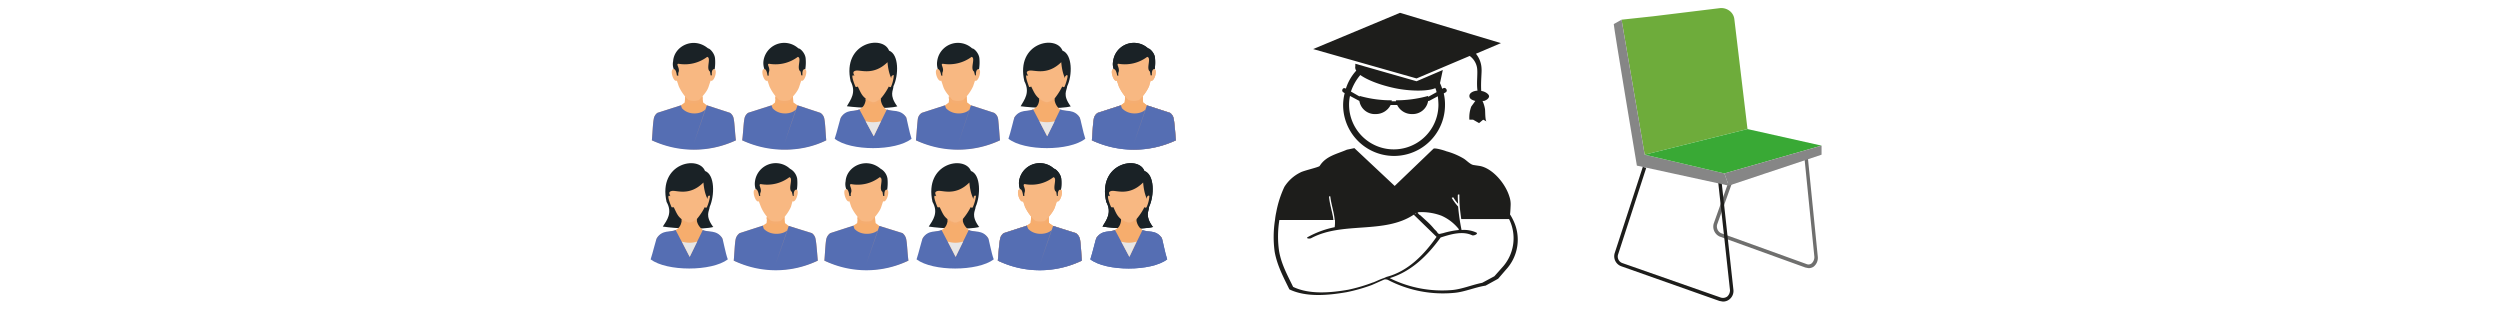 <?xml version="1.0" encoding="UTF-8"?> <svg xmlns="http://www.w3.org/2000/svg" id="Ebene_1" data-name="Ebene 1" viewBox="0 0 800 100"><defs><style>.cls-1{fill:#6f6f6e;}.cls-2{fill:#1d1d1b;}.cls-3{fill:#6eac3b;}.cls-4{fill:#868686;}.cls-5{fill:#39a935;}.cls-6{fill:#f6ad6d;}.cls-10,.cls-11,.cls-6,.cls-7,.cls-8,.cls-9{fill-rule:evenodd;}.cls-7{fill:#f5ad71;}.cls-8{fill:#556eb3;}.cls-9{fill:#f8b882;}.cls-10{fill:#1a2226;}.cls-11{fill:#e7e6e6;}</style></defs><path class="cls-1" d="M578.7,85.8l-1-.2-27.4-9.9a3.5,3.5,0,0,1-1.9-4.2L553.2,58l1.1.4-4.8,13.4a2.4,2.4,0,0,0,1.2,2.8l27.4,9.9a1.6,1.6,0,0,0,1.6-.2,2.7,2.7,0,0,0,.9-2.1l-3.2-31.9h1.1l3.2,31.9a3.6,3.6,0,0,1-1.3,3.1A2.7,2.7,0,0,1,578.7,85.8Z"></path><path class="cls-2" d="M551.3,96.5l-1.1-.2L518.8,85.2a3.4,3.4,0,0,1-2.1-4.2l9-27.6,1.1.3-9,27.7a2.2,2.2,0,0,0,1.4,2.8l31.4,11a2.3,2.3,0,0,0,2.1-.3,2.7,2.7,0,0,0,.9-2l-3.8-34.8h1.1l3.8,34.7a3.4,3.4,0,0,1-1.3,3A3.2,3.2,0,0,1,551.3,96.5Z"></path><path class="cls-3" d="M526.3,49.5l32.9-8.2L555,6.2a3.9,3.9,0,0,0-1.5-2.7h0a4.4,4.4,0,0,0-3.1-.9L529.1,5.2,518.9,6.3Z"></path><path class="cls-4" d="M516.4,7.7c0,1.1,7.4,45.3,7.4,45.3l29.4,6.4-1.4-3.9-25.5-6L518.9,6.3Z"></path><polygon class="cls-5" points="551.8 55.5 582.9 46.6 559.2 41.3 526.3 49.5 551.8 55.5"></polygon><polygon class="cls-4" points="551.8 55.5 553.2 59.4 582.9 49.5 582.9 46.6 551.8 55.5"></polygon><path class="cls-2" d="M484.2,70.4h0a16.2,16.2,0,0,0-1-1.8c.1-.3.2-2.8.2-2.8a7.5,7.5,0,0,0-.4-2.9c-1.3-4.3-5.5-9.1-9.5-9.8l-2-.3c-1.1-.2-2.3-1.6-3.2-2.1a22.1,22.1,0,0,0-5.5-2.3c-.4-.2-3.7-1.2-4.1-.8L446.3,59.5,433.4,47.4l-2.4.5c-3.2,1.4-6.7,2-8.7,5.2-.2.4-5.2,1.5-6.2,2.1a12.6,12.6,0,0,0-5.1,4.6,33.3,33.3,0,0,0-2.6,8.1,21.7,21.7,0,0,0-.4,2.5h0a34.9,34.9,0,0,0-.1,10.2c.8,4.4,2.8,8.1,4.7,12,5.4,2.6,12.5,1.9,18.3.9a53.9,53.9,0,0,0,8.1-2.3l3.6-1.6.5-.2h.6a.1.1,0,0,0,.1.1h.2a38.1,38.1,0,0,0,21.5,4.2c3.2-.3,6.6-1.8,9.9-2.3l4-2.2,2.5-2.9A14.1,14.1,0,0,0,484.2,70.4Zm-17.4,3.2h0a27.7,27.7,0,0,0-5,1h0l-.9.2c-.2.1-.4.2-.3,0h-.3l-.3-.3c-.2-.5-.9-1-1.2-1.4a21.3,21.3,0,0,0-2.1-2.2l-2.3-2.1h-.1l-.7-.7.3-.2a18.3,18.3,0,0,1,7.3,1.1,14.6,14.6,0,0,1,5.6,4.3Zm-13.9-5.2h0a.2.2,0,0,1,.3,0l-.6.2Zm-13.6,22a53.6,53.6,0,0,1-7.8,2.3c-5.7,1-12.5,1.6-17.7-.9-1.8-3.7-3.8-7.3-4.5-11.5a32.9,32.9,0,0,1,.1-9.9h17.3c-.1-.4-.1-.9-.2-1.3-.4-2-1-4-1.2-6-.1-.3.4-.4.4-.2.3,2.6,1.2,5,1.4,7.5h.1v.3a13.4,13.4,0,0,1-.1,2,30,30,0,0,0-8.5,3.1c-1,.5.5.7,1,.4,10.1-5.4,23.3-1.2,32.8-7.5l7.3,7.1c-4,5.7-9.1,11-16,12.8l-.9.4C441.5,89.4,439.8,90.3,439.3,90.4Zm41.3-4.7-2.4,2.7-3.9,2.1c-3.1.6-6.4,2-9.5,2.3A37.7,37.7,0,0,1,444.7,89c6.9-2.1,12.1-7.2,16.3-13,3.1-1,7-2.2,10.1-.7.6.2,2.1-.5,1.3-.9a9.6,9.6,0,0,0-4.7-.8,64.6,64.6,0,0,1-1.1-7.5h0a17.1,17.1,0,0,1-2-2.7c-.2-.1.4-.3.5-.2a9.5,9.5,0,0,0,1.5,2,26.2,26.2,0,0,1-.1-2.8c0-.2.5-.2.5-.1s0,2.4.1,3.5h0c.1,1.4.3,2.9.5,4.3h15.3A13.8,13.8,0,0,1,480.6,85.7Z"></path><path class="cls-2" d="M470.3,17.9a5.9,5.9,0,0,1,2.3,3.5c.4,1.8-.2,5,.2,7.6-1.5.1-2.6.8-2.6,1.7s.8,1.3,1.9,1.6l-1.3,1.8a10,10,0,0,0-.6,4.2h1.2l1.9,1.1,1.3-1.1a6,6,0,0,1,1.1.6c-.5-.4-.4-3.4-.5-4a9.9,9.9,0,0,0-.8-2.6h.5c.9-.3,1.6-.9,1.6-1.5s-1.1-1.5-2.5-1.7c-.2-2.7.2-6.1.1-7a8,8,0,0,0-1.8-4.9l8-3.4L448,4.1,420.2,15.7l33.1,9.4Z"></path><path class="cls-2" d="M462.8,28.5a.7.7,0,0,0-.9-.3l-.4.2a13.4,13.4,0,0,0-.7-1.8l.9-4.2L453.3,26l-19.6-5.6v.8a1.8,1.8,0,0,0,.3,1.4,15.5,15.5,0,0,0-3.3,5.7h-.2a.6.6,0,0,0-.9.3.7.7,0,0,0,.2.9l.5.3a15.8,15.8,0,0,0-.5,3.8,16.3,16.3,0,0,0,32.6,0,15,15,0,0,0-.4-3.7l.7-.4A.7.7,0,0,0,462.8,28.5ZM435.3,24c2.2,1.6,6.3,3.2,11,4.2s10.6,1.1,13,0a5,5,0,0,1,.4,1.3L457,31v-.3a38.3,38.3,0,0,1-10.3,1.4v.3h-1.4c0-.1.1-.2.1-.3a37.1,37.1,0,0,1-10.3-1.4v.2l-2.8-1.6A16.2,16.2,0,0,1,435.3,24Zm25,9.5a14.3,14.3,0,0,1-28.6,0,12.7,12.7,0,0,1,.3-2.8l3,1.6h0a5,5,0,0,0,5.2,4.2,5.3,5.3,0,0,0,4.8-2.9h2.1a5.2,5.2,0,0,0,4.8,2.9,5,5,0,0,0,5.1-4.2h.3l2.8-1.5A24.5,24.5,0,0,1,460.3,33.5Z"></path><path class="cls-6" d="M248.5,28.5h5l.4,4.3,1.3.9,7.3,2.4a2.8,2.8,0,0,1,1.3,2c.3,1.5.4,4.8.6,6.8-8.8,4-17.8,3.7-26.9,0,.3-2,.4-5.3.7-6.8a2.9,2.9,0,0,1,1.2-2l7.5-2.4,1.1-.9Z"></path><path class="cls-7" d="M253.7,30.9v.6l-1.1,1.3c-.4.5-3,.5-3.4,0a6.9,6.9,0,0,1-1.1-1.3v-.7l1.1,1.2a5,5,0,0,0,3.4,0Z"></path><path class="cls-8" d="M254.7,35c-1.2,1.5-5.3,2.1-7.5-.4l-.3-.9-7.5,2.4a2.9,2.9,0,0,0-1.2,2c-.3,1.5-.4,4.8-.7,6.8,9.1,4.3,19.6,3.7,26.9,0-.2-2-.3-5.3-.6-6.8a2.8,2.8,0,0,0-1.3-2l-7.3-2.4L251,46Z"></path><path class="cls-9" d="M244.7,22.1c-1.6-.3-.3,4.4.9,3.7l.6,1.8a14,14,0,0,0,3.1,4.4,5,5,0,0,0,3.4,0c1.2-1.3,2.6-2.7,3.1-4.4l.6-1.8c1.1.7,2.5-4,.9-3.7.1-3.7-2.5-7.3-6.3-7.3S244.6,18.4,244.7,22.1Z"></path><path class="cls-10" d="M255.5,15.5c.5-.1,2.1,1.4,2.3,3.1a13.9,13.9,0,0,1-.1,3.5c-1.2-.1-.9,2-.9,2h-.4l-.2-1.2c-1.5-.9.5-4.4-.9-4.7a11.9,11.9,0,0,1-9.2,2.2c-.9.1.4,1.2,0,2.5a3.2,3.2,0,0,0-.1,1.3h-.4s-.2-2.1-1-2.1a5.7,5.7,0,0,1-.3-2.5A6.7,6.7,0,0,1,255.5,15.5Z"></path><path class="cls-10" d="M271,34c1.2-2.1,3.1-4.4,1.2-8-2.8-12.4,10.3-15,12.3-9.8,3.2,1.2,3.1,7.9,1.4,11.4,0,1.4-1.5,2.7,1.2,6.4h.2C283.8,35,274.7,34.5,271,34Z"></path><path class="cls-6" d="M277.1,31.4c-.2,2.2-1,3-2.1,3.6s-4.7.6-5.9,2.6c-.3.4-.4,4.8-1.1,6.8,5.1,3.4,17.7,3.4,22.9,0-.7-2-.7-6.4-.9-6.8-1.3-2.1-5.7-2.1-6.3-2.5s-1.8-1.5-1.9-3.7c0,0-1.6,1.2-2.6,1A6.6,6.6,0,0,1,277.1,31.4Z"></path><path class="cls-7" d="M277,32c.6.3,1.6,1.4,2.5,1.4s2.2-1.3,2.3-1.4v-.4h0c-.1,0-1.6,1.3-2.6,1.1a4.6,4.6,0,0,1-2.1-1.1H277Z"></path><path class="cls-9" d="M274.5,27.7c1,2.1,1.3,2.9,2.6,3.9a6,6,0,0,0,2.1,1.1c1,.2,2.6-1.1,2.6-1.1s1.6-1.8,2.6-3.9c.2.1.5.3.7.1a10.6,10.6,0,0,0,.9-3.6c-.1-.4-.3-.1-.6.1s-.2,1-.2.8-.9-1.6-1.2-5.2c-4.5,4.4-8.7,2.4-10.1,2.7s-.6,1.2-.5,1.7c-1.6-1.2.3,3.4.4,3.5S274.2,27.8,274.5,27.7Z"></path><path class="cls-8" d="M275,35c-1.5.8-4.2-.2-5.9,2.6-.3.4-1.3,4.8-2,6.8,5.1,4,19.5,4,24.6,0-.7-2-1.5-6.4-1.7-6.8-1.7-2.8-4.7-1.8-6.2-2.6l-4.2,8.6Z"></path><path class="cls-11" d="M277,38.8a10.2,10.2,0,0,0,4.9,0l-2.3,4.8Z"></path><path class="cls-6" d="M304,28.5h5.1l.4,4.3,1.2.9,7.4,2.4a2.8,2.8,0,0,1,1.3,2c.2,1.5.4,4.8.6,6.8-8.9,4-17.9,3.7-26.9,0,.2-2,.4-5.3.6-6.8a2.8,2.8,0,0,1,1.3-2l7.4-2.4,1.2-.9Z"></path><path class="cls-7" d="M309.3,30.9v.6l-1.2,1.3c-.4.5-3,.5-3.4,0l-1.1-1.3v-.7l1,1.2a5,5,0,0,0,3.4,0Z"></path><path class="cls-8" d="M310.3,35c-1.2,1.5-5.3,2.1-7.6-.4l-.3-.9L295,36.1a2.8,2.8,0,0,0-1.3,2c-.2,1.5-.4,4.8-.6,6.8a31.6,31.6,0,0,0,26.9,0c-.2-2-.4-5.3-.6-6.8a2.8,2.8,0,0,0-1.3-2l-7.4-2.4L306.6,46Z"></path><path class="cls-9" d="M300.2,22.1c-1.6-.3-.2,4.4,1,3.7l.6,1.8c.5,1.7,2,3.2,3,4.4a5,5,0,0,0,3.4,0,13.8,13.8,0,0,0,3.2-4.4l.6-1.8c1.1.7,2.5-4,.9-3.7.1-3.7-2.5-7.3-6.3-7.3S300.1,18.4,300.2,22.1Z"></path><path class="cls-10" d="M311.1,15.5c.5-.1,2.1,1.4,2.3,3.1a13.9,13.9,0,0,1-.1,3.5c-1.2-.1-1,2-1,2H312l-.3-1.2c-1.4-.9.6-4.4-.8-4.7a12.1,12.1,0,0,1-9.2,2.2c-.9.1.4,1.2,0,2.5a2,2,0,0,0-.1,1.3h-.4s-.3-2.1-1.1-2.1a5.5,5.5,0,0,1-.2-2.5A6.7,6.7,0,0,1,311.1,15.5Z"></path><path class="cls-6" d="M360.3,28.5h5.1l.4,4.3,1.2.9,7.4,2.4a2.9,2.9,0,0,1,1.2,2c.3,1.5.5,4.8.7,6.8-8.9,4-17.9,3.7-26.9,0,.2-2,.3-5.3.6-6.8a2.8,2.8,0,0,1,1.3-2l7.4-2.4,1.2-.9Z"></path><path class="cls-7" d="M365.6,30.9v.6a6.9,6.9,0,0,1-1.1,1.3c-.4.5-3,.5-3.4,0L360,31.5v-.7l1,1.2a5,5,0,0,0,3.4,0Z"></path><path class="cls-8" d="M366.6,35c-1.3,1.5-5.3,2.1-7.6-.4l-.3-.9-7.4,2.4a2.8,2.8,0,0,0-1.3,2c-.3,1.5-.4,4.8-.6,6.8a31.6,31.6,0,0,0,26.9,0c-.2-2-.4-5.3-.7-6.8a2.9,2.9,0,0,0-1.2-2L367,33.7,362.8,46Z"></path><path class="cls-9" d="M356.5,22.1c-1.6-.3-.2,4.4.9,3.7l.6,1.8a14,14,0,0,0,3.1,4.4,5,5,0,0,0,3.4,0,13.8,13.8,0,0,0,3.2-4.4l.5-1.8c1.2.7,2.5-4,.9-3.7.2-3.7-2.5-7.3-6.3-7.3S356.4,18.4,356.5,22.1Z"></path><path class="cls-10" d="M367.4,15.5c.4-.1,2.1,1.4,2.2,3.1a13.9,13.9,0,0,1-.1,3.5c-1.1-.1-.9,2-.9,2h-.4l-.2-1.2c-1.4-.9.6-4.4-.9-4.7a11.9,11.9,0,0,1-9.2,2.2c-.8.1.4,1.2.1,2.5a2,2,0,0,0-.1,1.3h-.4s-.3-2.1-1.1-2.1a4.4,4.4,0,0,1-.2-2.5A6.7,6.7,0,0,1,367.4,15.5Z"></path><path class="cls-10" d="M326.6,34c1.2-2.1,3.1-4.4,1.2-8C324.9,13.6,338,11,340,16.2c3.2,1.2,3.2,7.9,1.5,11.4-.1,1.4-1.6,2.7,1.1,6.4h.2C339.3,35,330.3,34.5,326.6,34Z"></path><path class="cls-6" d="M332.6,31.4c-.1,2.2-.9,3-2,3.6s-4.8.6-6,2.6c-.2.4-.4,4.8-1.1,6.8,5.2,3.4,17.8,3.4,22.9,0-.7-2-.6-6.4-.9-6.8-1.3-2.1-5.7-2.1-6.2-2.5s-1.8-1.5-1.9-3.7c0,0-1.7,1.2-2.7,1A8.1,8.1,0,0,1,332.6,31.4Z"></path><path class="cls-7" d="M332.6,32c.5.3,1.5,1.4,2.4,1.4s2.2-1.3,2.4-1.4v-.4h-.1s-1.6,1.3-2.6,1.1a6.3,6.3,0,0,1-2.1-1.1h0Z"></path><path class="cls-9" d="M330,27.7c1,2.1,1.4,2.9,2.6,3.9a7.2,7.2,0,0,0,2.1,1.1c1,.2,2.7-1.1,2.7-1.1s1.5-1.8,2.5-3.9c.3.1.5.3.7.1s1.2-3.2,1-3.6-.3-.1-.6.1-.2,1-.2.8-.9-1.6-1.2-5.2c-4.5,4.4-8.7,2.4-10.2,2.7s-.5,1.2-.4,1.7c-1.6-1.2.3,3.4.3,3.5S329.8,27.8,330,27.7Z"></path><path class="cls-8" d="M330.6,35c-1.5.8-4.3-.2-6,2.6-.2.4-1.2,4.8-1.9,6.8,5.1,4,19.5,4,24.6,0-.7-2-1.5-6.4-1.8-6.8-1.7-2.8-4.6-1.8-6.2-2.6l-4.2,8.6Z"></path><path class="cls-11" d="M332.6,38.8a10.2,10.2,0,0,0,4.9,0l-2.4,4.8Z"></path><path class="cls-6" d="M219.5,28.5h5l.5,4.3,1.2.9,7.4,2.4a2.9,2.9,0,0,1,1.2,2c.3,1.5.4,4.8.7,6.8-8.9,4-17.9,3.7-26.9,0,.2-2,.3-5.3.6-6.8a2.9,2.9,0,0,1,1.2-2l7.5-2.4,1.2-.9Z"></path><path class="cls-7" d="M224.8,30.9v.6a6.9,6.9,0,0,1-1.1,1.3c-.4.5-3,.5-3.4,0l-1.1-1.3v-.7l1,1.2a5,5,0,0,0,3.4,0Z"></path><path class="cls-8" d="M225.7,35c-1.2,1.5-5.3,2.1-7.5-.4l-.3-.9-7.5,2.4a2.9,2.9,0,0,0-1.2,2c-.3,1.5-.4,4.8-.6,6.8a31.6,31.6,0,0,0,26.9,0c-.3-2-.4-5.3-.7-6.8a2.9,2.9,0,0,0-1.2-2l-7.4-2.4L222,46Z"></path><path class="cls-9" d="M215.7,22.1c-1.6-.3-.3,4.4.9,3.7l.6,1.8a14,14,0,0,0,3.1,4.4,5,5,0,0,0,3.4,0c1.2-1.3,2.6-2.7,3.1-4.4l.6-1.8c1.2.7,2.5-4,.9-3.7.1-3.7-2.5-7.3-6.3-7.3S215.6,18.4,215.7,22.1Z"></path><path class="cls-10" d="M226.6,15.5c.4-.1,2,1.4,2.2,3.1a13.9,13.9,0,0,1-.1,3.5c-1.2-.1-.9,2-.9,2h-.4l-.2-1.2c-1.4-.9.5-4.4-.9-4.7a11.9,11.9,0,0,1-9.2,2.2c-.9.1.4,1.2.1,2.5a2,2,0,0,0-.1,1.3h-.5s-.2-2.1-1-2.1a4.4,4.4,0,0,1-.2-2.5C215.7,14.7,222,11.6,226.6,15.5Z"></path><path class="cls-6" d="M274.7,67.1h5l.5,4.3,1.2.9,7.4,2.3a3.3,3.3,0,0,1,1.2,2c.3,1.5.4,4.8.7,6.8-8.9,4-17.9,3.7-26.9,0,.2-2,.3-5.3.6-6.8a3.2,3.2,0,0,1,1.3-2l7.4-2.4,1.2-.8Z"></path><path class="cls-7" d="M280,69.4v.7l-1.1,1.3c-.4.4-3,.4-3.4-.1l-1.1-1.2v-.7l1,1.1c.4.5,3,.5,3.4.1Z"></path><path class="cls-8" d="M281,73.6c-1.3,1.4-5.4,2-7.6-.4l-.3-1-7.4,2.4a3.2,3.2,0,0,0-1.3,2c-.3,1.5-.4,4.8-.6,6.8a30.9,30.9,0,0,0,26.9,0c-.3-2-.4-5.3-.7-6.8a3.3,3.3,0,0,0-1.2-2l-7.4-2.3-4.2,12.2Z"></path><path class="cls-9" d="M270.9,60.6c-1.6-.3-.2,4.5.9,3.8l.6,1.8a14.8,14.8,0,0,0,3.1,4.3c.4.5,3,.5,3.4.1s2.6-2.7,3.1-4.4l.6-1.8c1.2.7,2.5-4.1.9-3.8.2-3.7-2.5-7.3-6.3-7.3S270.8,56.9,270.9,60.6Z"></path><path class="cls-10" d="M281.8,54a4.4,4.4,0,0,1,2.2,3.2,14.3,14.3,0,0,1-.1,3.5c-1.1-.2-.9,2-.9,2h-.4l-.2-1.3c-1.4-.9.6-4.4-.9-4.7a11.5,11.5,0,0,1-9.2,2.2c-.8.2.4,1.3.1,2.6a1.7,1.7,0,0,0-.1,1.2h-.5s-.2-2.2-1-2.2a4.4,4.4,0,0,1-.2-2.5C270.9,53.2,277.2,50.1,281.8,54Z"></path><path class="cls-10" d="M297.2,72.5c1.3-2,3.2-4.4,1.2-7.9-2.8-12.5,10.3-15,12.3-9.9,3.2,1.2,3.1,7.9,1.5,11.5-.1,1.4-1.6,2.7,1.1,6.4h.2C310,73.6,301,73.1,297.2,72.5Z"></path><path class="cls-6" d="M303.3,69.9c-.1,2.2-.9,3.1-2,3.7s-4.8.6-6,2.6c-.3.4-.4,4.7-1.1,6.8,5.1,3.3,17.8,3.3,22.9,0-.7-2.1-.6-6.4-.9-6.8-1.3-2.1-5.7-2.1-6.2-2.6s-1.9-1.5-2-3.7c0,0-1.6,1.3-2.6,1.1A6,6,0,0,1,303.3,69.9Z"></path><path class="cls-7" d="M303.2,70.5c.6.4,1.6,1.5,2.5,1.5s2.2-1.4,2.4-1.5-.1-.2-.1-.4h0s-1.6,1.2-2.6,1a6.6,6.6,0,0,1-2.1-1h0C303.3,70.3,303.2,70.4,303.2,70.5Z"></path><path class="cls-9" d="M300.7,66.3c1,2.1,1.3,2.9,2.6,3.9a6.6,6.6,0,0,0,2.1,1c1,.2,2.6-1,2.6-1s1.6-1.8,2.6-3.9c.2.1.5.3.7,0a12.9,12.9,0,0,0,1-3.5c-.2-.4-.4-.2-.6,0s-.2,1.1-.2.9-1-1.6-1.3-5.3c-4.5,4.5-8.7,2.4-10.1,2.7s-.6,1.2-.5,1.7c-1.6-1.1.4,3.5.4,3.5S300.4,66.4,300.7,66.3Z"></path><path class="cls-8" d="M301.3,73.6c-1.5.8-4.3-.2-6,2.6-.3.4-1.3,4.7-2,6.8,5.2,3.9,19.5,3.9,24.7,0-.8-2.1-1.5-6.4-1.8-6.8-1.7-2.8-4.7-1.8-6.2-2.6l-4.2,8.6Z"></path><path class="cls-11" d="M303.3,77.3a8.2,8.2,0,0,0,4.9,0l-2.4,4.9Z"></path><path class="cls-6" d="M330.2,67.1h5.1l.4,4.3,1.3.9,7.3,2.3a3.2,3.2,0,0,1,1.3,2c.3,1.5.4,4.8.6,6.8-8.8,4-17.8,3.7-26.9,0,.2-2,.4-5.3.7-6.8a2.9,2.9,0,0,1,1.2-2l7.4-2.4,1.2-.8Z"></path><path class="cls-7" d="M335.5,69.4v.7l-1.1,1.3c-.4.4-3,.4-3.4-.1L330,70.1v-.7a11.4,11.4,0,0,0,1.1,1.1c.4.5,3,.5,3.4.1Z"></path><path class="cls-8" d="M336.5,73.6c-1.2,1.4-5.3,2-7.5-.4l-.4-1-7.4,2.4a2.9,2.9,0,0,0-1.2,2c-.3,1.5-.5,4.8-.7,6.8a30.9,30.9,0,0,0,26.9,0c-.2-2-.3-5.3-.6-6.8a3.2,3.2,0,0,0-1.3-2L337,72.3l-4.2,12.2Z"></path><path class="cls-9" d="M326.5,60.6c-1.6-.3-.3,4.5.9,3.8l.6,1.8a14.8,14.8,0,0,0,3.1,4.3c.4.5,3,.5,3.4.1s2.6-2.7,3.1-4.4l.6-1.8c1.1.7,2.5-4.1.9-3.8.1-3.7-2.5-7.3-6.3-7.3S326.3,56.9,326.5,60.6Z"></path><path class="cls-10" d="M337.3,54c.5,0,2.1,1.5,2.3,3.2a14.3,14.3,0,0,1-.1,3.5c-1.2-.2-1,2-1,2h-.3l-.2-1.3c-1.5-.9.5-4.4-.9-4.7a11.5,11.5,0,0,1-9.2,2.2c-.9.2.4,1.3,0,2.6a2.8,2.8,0,0,0-.1,1.2h-.4s-.2-2.2-1-2.2a5.5,5.5,0,0,1-.3-2.5A6.7,6.7,0,0,1,337.3,54Z"></path><path class="cls-10" d="M352.8,72.5c1.2-2,3.1-4.4,1.2-7.9-2.9-12.5,10.3-15,12.2-9.9,3.3,1.2,3.2,7.9,1.5,11.5,0,1.4-1.5,2.7,1.2,6.4h.2C365.5,73.6,356.5,73.1,352.8,72.5Z"></path><path class="cls-6" d="M358.8,69.9c-.1,2.2-.9,3.1-2,3.7s-4.7.6-6,2.6c-.2.4-.3,4.7-1.1,6.8,5.2,3.3,17.8,3.3,23,0-.7-2.1-.7-6.4-.9-6.8-1.3-2.1-5.7-2.1-6.3-2.6s-1.8-1.5-1.9-3.7c0,0-1.6,1.3-2.6,1.1A6.9,6.9,0,0,1,358.8,69.9Z"></path><path class="cls-7" d="M358.8,70.5c.6.4,1.5,1.5,2.5,1.5s2.1-1.4,2.3-1.5v-.4h0c-.1,0-1.6,1.2-2.6,1a9.5,9.5,0,0,1-2.2-1h0Z"></path><path class="cls-9" d="M356.3,66.3c.9,2.1,1.3,2.9,2.5,3.9a7.7,7.7,0,0,0,2.2,1c1,.2,2.6-1,2.6-1s1.6-1.8,2.6-3.9c.2.1.5.3.7,0a10,10,0,0,0,.9-3.5c-.1-.4-.3-.2-.6,0s-.2,1.1-.2.9-.9-1.6-1.2-5.3c-4.5,4.5-8.7,2.4-10.1,2.7s-.6,1.2-.5,1.7c-1.6-1.1.3,3.5.4,3.5S356,66.4,356.3,66.3Z"></path><path class="cls-8" d="M356.8,73.6c-1.5.8-4.2-.2-6,2.6-.2.4-1.2,4.7-1.9,6.8,5.1,3.9,19.5,3.9,24.6,0-.7-2.1-1.5-6.4-1.7-6.8-1.8-2.8-4.7-1.8-6.2-2.6l-4.2,8.6Z"></path><path class="cls-11" d="M358.8,77.3a8.2,8.2,0,0,0,4.9,0l-2.3,4.9Z"></path><path class="cls-6" d="M245.7,67.1h5.1l.4,4.3,1.2.9,7.4,2.3a2.9,2.9,0,0,1,1.2,2c.3,1.5.5,4.8.7,6.8-8.9,4-17.9,3.7-26.9,0,.2-2,.3-5.3.6-6.8a3.2,3.2,0,0,1,1.3-2l7.4-2.4,1.2-.8Z"></path><path class="cls-7" d="M251,69.4v.7l-1.2,1.3c-.4.4-3,.4-3.4-.1l-1.1-1.2v-.7l1,1.1c.4.5,3,.5,3.4.1Z"></path><path class="cls-8" d="M252,73.6c-1.2,1.4-5.3,2-7.6-.4l-.3-1-7.4,2.4a3.2,3.2,0,0,0-1.3,2c-.3,1.5-.4,4.8-.6,6.8a30.9,30.9,0,0,0,26.9,0c-.2-2-.4-5.3-.7-6.8a2.9,2.9,0,0,0-1.2-2l-7.4-2.3-4.2,12.2Z"></path><path class="cls-9" d="M241.9,60.6c-1.6-.3-.2,4.5.9,3.8l.7,1.8a12.8,12.8,0,0,0,3,4.3c.4.5,3,.5,3.4.1a13.8,13.8,0,0,0,3.2-4.4l.5-1.8c1.2.7,2.5-4.1,1-3.8.1-3.7-2.5-7.3-6.4-7.3S241.8,56.9,241.9,60.6Z"></path><path class="cls-10" d="M252.8,54a4.5,4.5,0,0,1,2.3,3.2,14.3,14.3,0,0,1-.1,3.5c-1.2-.2-1,2-1,2h-.3l-.3-1.3c-1.4-.9.6-4.4-.8-4.7a11.7,11.7,0,0,1-9.2,2.2c-.9.2.4,1.3,0,2.6a1.7,1.7,0,0,0-.1,1.2h-.4s-.3-2.2-1.1-2.2a5.4,5.4,0,0,1-.2-2.5A6.7,6.7,0,0,1,252.8,54Z"></path><path class="cls-10" d="M212.1,72.5c1.3-2,3.2-4.4,1.2-7.9-2.8-12.5,10.3-15,12.3-9.9,3.2,1.2,3.1,7.9,1.5,11.5-.1,1.4-1.6,2.7,1.1,6.4h.2C224.9,73.6,215.9,73.1,212.1,72.5Z"></path><path class="cls-6" d="M218.2,69.9c-.1,2.2-.9,3.1-2,3.7s-4.8.6-6,2.6c-.3.4-.4,4.7-1.1,6.8,5.1,3.3,17.8,3.3,22.9,0-.7-2.1-.6-6.4-.9-6.8-1.3-2.1-5.7-2.1-6.2-2.6s-1.9-1.5-2-3.7c0,0-1.6,1.3-2.6,1.1A6,6,0,0,1,218.2,69.9Z"></path><path class="cls-7" d="M218.1,70.5c.6.4,1.6,1.5,2.5,1.5s2.2-1.4,2.4-1.5-.1-.2-.1-.4h0s-1.6,1.2-2.6,1a6.6,6.6,0,0,1-2.1-1h0C218.2,70.3,218.1,70.4,218.1,70.5Z"></path><path class="cls-9" d="M215.6,66.3c1,2.1,1.3,2.9,2.6,3.9a6.6,6.6,0,0,0,2.1,1c1,.2,2.6-1,2.6-1s1.6-1.8,2.6-3.9c.2.1.5.3.7,0a12.9,12.9,0,0,0,1-3.5c-.2-.4-.4-.2-.6,0s-.2,1.1-.2.9-1-1.6-1.3-5.3c-4.5,4.5-8.7,2.4-10.1,2.7s-.6,1.2-.5,1.7c-1.6-1.1.4,3.5.4,3.5S215.4,66.4,215.6,66.3Z"></path><path class="cls-8" d="M216.2,73.6c-1.5.8-4.3-.2-6,2.6-.3.4-1.3,4.7-2,6.8,5.2,3.9,19.5,3.9,24.7,0-.8-2.1-1.5-6.4-1.8-6.8-1.7-2.8-4.7-1.8-6.2-2.6l-4.2,8.6Z"></path><path class="cls-11" d="M218.2,77.3a8.2,8.2,0,0,0,4.9,0l-2.4,4.9Z"></path><path class="cls-6" d="M360.3,28.5h5.1l.4,4.3,1.2.9,7.4,2.4a2.9,2.9,0,0,1,1.2,2c.3,1.5.5,4.8.7,6.8-8.9,4-17.9,3.7-26.9,0,.2-2,.3-5.3.6-6.8a2.8,2.8,0,0,1,1.3-2l7.4-2.4,1.2-.9Z"></path><path class="cls-7" d="M365.6,30.9v.6a6.9,6.9,0,0,1-1.1,1.3c-.4.5-3,.5-3.4,0L360,31.5v-.7l1,1.2a5,5,0,0,0,3.4,0Z"></path><path class="cls-8" d="M366.6,35c-1.3,1.5-5.3,2.1-7.6-.4l-.3-.9-7.4,2.4a2.8,2.8,0,0,0-1.3,2c-.3,1.5-.4,4.8-.6,6.8a31.6,31.6,0,0,0,26.9,0c-.2-2-.4-5.3-.7-6.8a2.9,2.9,0,0,0-1.2-2L367,33.7,362.8,46Z"></path><path class="cls-9" d="M356.5,22.1c-1.6-.3-.2,4.4.9,3.7l.6,1.8a14,14,0,0,0,3.1,4.4,5,5,0,0,0,3.4,0,13.8,13.8,0,0,0,3.2-4.4l.5-1.8c1.2.7,2.5-4,.9-3.7.2-3.7-2.5-7.3-6.3-7.3S356.4,18.4,356.5,22.1Z"></path><path class="cls-10" d="M367.4,15.5c.4-.1,2.1,1.4,2.2,3.1a13.9,13.9,0,0,1-.1,3.5c-1.1-.1-.9,2-.9,2h-.4l-.2-1.2c-1.4-.9.6-4.4-.9-4.7a11.9,11.9,0,0,1-9.2,2.2c-.8.1.4,1.2.1,2.5a2,2,0,0,0-.1,1.3h-.4s-.3-2.1-1.1-2.1a4.4,4.4,0,0,1-.2-2.5A6.7,6.7,0,0,1,367.4,15.5Z"></path><path class="cls-6" d="M330.2,67.1h5.1l.4,4.3,1.3.9,7.3,2.3a3.2,3.2,0,0,1,1.3,2c.3,1.5.4,4.8.6,6.8-8.8,4-17.8,3.7-26.9,0,.2-2,.4-5.3.7-6.8a2.9,2.9,0,0,1,1.2-2l7.4-2.4,1.2-.8Z"></path><path class="cls-7" d="M335.5,69.4v.7l-1.1,1.3c-.4.4-3,.4-3.4-.1L330,70.1v-.7a11.4,11.4,0,0,0,1.1,1.1c.4.5,3,.5,3.4.1Z"></path><path class="cls-8" d="M336.5,73.6c-1.2,1.4-5.3,2-7.5-.4l-.4-1-7.4,2.4a2.9,2.9,0,0,0-1.2,2c-.3,1.5-.5,4.8-.7,6.8a30.9,30.9,0,0,0,26.9,0c-.2-2-.3-5.3-.6-6.8a3.2,3.2,0,0,0-1.3-2L337,72.3l-4.2,12.2Z"></path><path class="cls-9" d="M326.5,60.6c-1.6-.3-.3,4.5.9,3.8l.6,1.8a14.8,14.8,0,0,0,3.1,4.3c.4.5,3,.5,3.4.1s2.6-2.7,3.1-4.4l.6-1.8c1.1.7,2.5-4.1.9-3.8.1-3.7-2.5-7.3-6.3-7.3S326.3,56.9,326.5,60.6Z"></path><path class="cls-10" d="M337.3,54c.5,0,2.1,1.5,2.3,3.2a14.3,14.3,0,0,1-.1,3.5c-1.2-.2-1,2-1,2h-.3l-.2-1.3c-1.5-.9.5-4.4-.9-4.7a11.5,11.5,0,0,1-9.2,2.2c-.9.2.4,1.3,0,2.6a2.8,2.8,0,0,0-.1,1.2h-.4s-.2-2.2-1-2.2a5.5,5.5,0,0,1-.3-2.5A6.7,6.7,0,0,1,337.3,54Z"></path><path class="cls-10" d="M352.8,72.5c1.2-2,3.1-4.4,1.2-7.9-2.9-12.5,10.3-15,12.2-9.9,3.3,1.2,3.2,7.9,1.5,11.5,0,1.4-1.5,2.7,1.2,6.4h.2C365.5,73.6,356.5,73.1,352.8,72.5Z"></path><path class="cls-6" d="M358.8,69.9c-.1,2.2-.9,3.1-2,3.7s-4.7.6-6,2.6c-.2.4-.3,4.7-1.1,6.8,5.2,3.3,17.8,3.3,23,0-.7-2.1-.7-6.4-.9-6.8-1.3-2.1-5.7-2.1-6.3-2.6s-1.8-1.5-1.9-3.7c0,0-1.6,1.3-2.6,1.1A6.9,6.9,0,0,1,358.8,69.9Z"></path><path class="cls-7" d="M358.8,70.5c.6.4,1.5,1.5,2.5,1.5s2.1-1.4,2.3-1.5v-.4h0c-.1,0-1.6,1.2-2.6,1a9.5,9.5,0,0,1-2.2-1h0Z"></path><path class="cls-9" d="M356.3,66.3c.9,2.1,1.3,2.9,2.5,3.9a7.7,7.7,0,0,0,2.2,1c1,.2,2.6-1,2.6-1s1.6-1.8,2.6-3.9c.2.1.5.3.7,0a10,10,0,0,0,.9-3.5c-.1-.4-.3-.2-.6,0s-.2,1.1-.2.9-.9-1.6-1.2-5.3c-4.5,4.5-8.7,2.4-10.1,2.7s-.6,1.2-.5,1.7c-1.6-1.1.3,3.5.4,3.5S356,66.4,356.3,66.3Z"></path><path class="cls-8" d="M356.8,73.6c-1.5.8-4.2-.2-6,2.6-.2.4-1.2,4.7-1.9,6.8,5.1,3.9,19.5,3.9,24.6,0-.7-2.1-1.5-6.4-1.7-6.8-1.8-2.8-4.7-1.8-6.2-2.6l-4.2,8.6Z"></path><path class="cls-11" d="M358.8,77.3a8.2,8.2,0,0,0,4.9,0l-2.3,4.9Z"></path></svg> 
